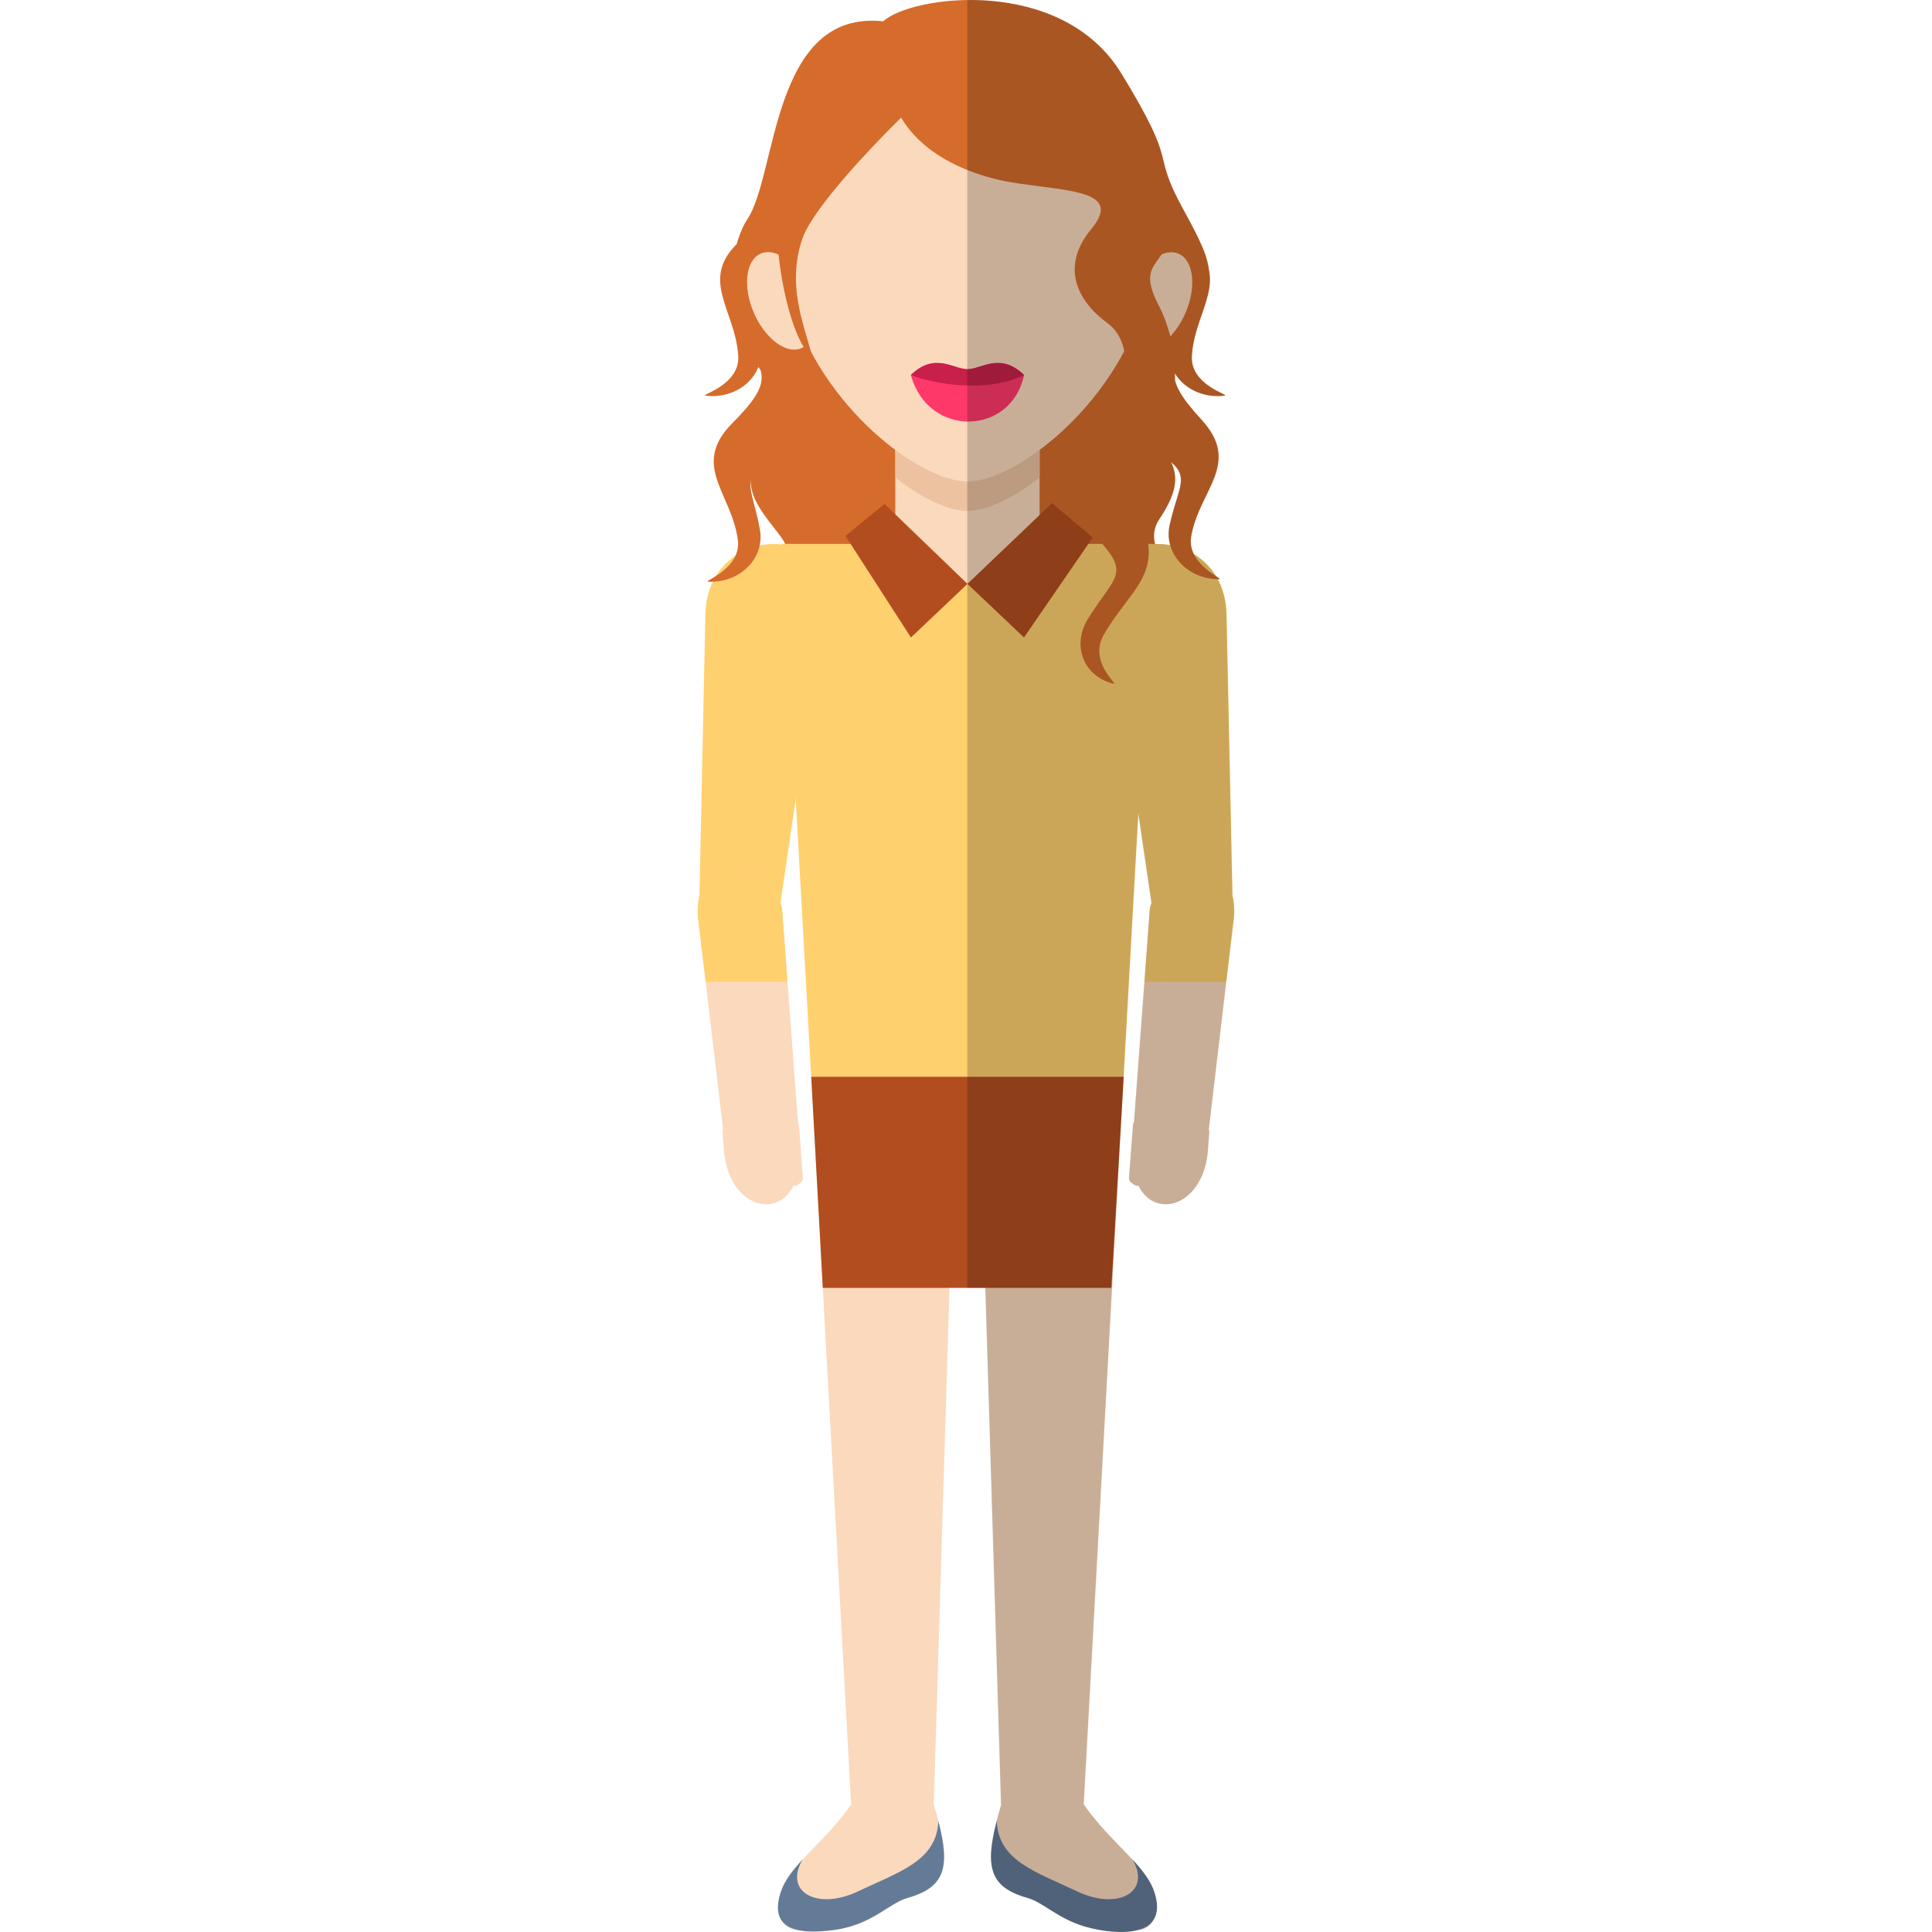 <?xml version="1.0" encoding="iso-8859-1"?>
<!-- Uploaded to: SVG Repo, www.svgrepo.com, Generator: SVG Repo Mixer Tools -->
<!DOCTYPE svg PUBLIC "-//W3C//DTD SVG 1.1//EN" "http://www.w3.org/Graphics/SVG/1.1/DTD/svg11.dtd">
<svg height="800px" width="800px" version="1.1" id="Capa_1" xmlns="http://www.w3.org/2000/svg" xmlns:xlink="http://www.w3.org/1999/xlink" 
	 viewBox="0 0 213.914 213.914" xml:space="preserve">
<g>
	<path style="fill-rule:evenodd;clip-rule:evenodd;fill:#D56C2B;" d="M97.798,2.359c3.1-2.879,19.709-5.094,26.354,5.758
		c6.644,10.851,3.101,8.194,6.865,15.059c3.764,6.865,3.764,7.752,0.221,12.623c-3.543,4.873-7.308,8.638-4.208,11.959
		c3.101,3.322,4.43,5.094,1.329,9.744c-3.101,4.65,7.529,9.966,3.321,15.724c-4.207,5.758-41.855,7.529-44.291,0.886
		c-2.435-6.643,1.551-11.294-0.885-14.616c-2.437-3.321-6.201-6.643,0-11.294c3.595-2.696-1.604-5.244-4.111-9.912
		c-2.848-5.299-1.05-11.959,0.346-14.005C86.059,19.412,85.396,1.031,97.798,2.359z"/>
	<path style="fill-rule:evenodd;clip-rule:evenodd;fill:#FBD9BD;" d="M94.235,199.799c-2.929,4.24-6.83,6.68-7.805,9.738
		c-0.551,1.729-0.142,3.916,1.615,4.134c7.563,0.935,9.76-2.78,12.452-3.534c4.654-1.306,4.773-3.982,2.891-10.338
		C101.506,193.443,96.592,195.832,94.235,199.799z"/>
	<path style="fill-rule:evenodd;clip-rule:evenodd;fill:#FBD9BD;" d="M89.82,119.219h34.599l-4.415,80.58h-9.154l-1.862-61.287
		c-0.147-4.859-3.588-4.888-3.736,0l-1.862,61.287h-9.153L89.82,119.219z"/>
	<polygon style="fill-rule:evenodd;clip-rule:evenodd;fill:#FFD06E;" points="127.715,60.22 124.419,119.219 106.837,119.219 
		89.82,119.219 86.524,60.22 	"/>
	<path style="fill-rule:evenodd;clip-rule:evenodd;fill:#FFD06E;" d="M122.655,67.003l5.008,34.057
		c0.61,4.153,8.886,1.878,8.806-1.961l-0.653-31.073C135.604,58.027,121.275,57.616,122.655,67.003z"/>
	<path style="fill-rule:evenodd;clip-rule:evenodd;fill:#FBD9BD;" d="M126.232,123.968L126.232,123.968
		c-0.334-0.225-0.751,0.227-0.781,0.622l-0.436,5.84c-0.029,0.395,0.35,0.591,0.684,0.816l0,0c0.334,0.225,0.751-0.227,0.78-0.622
		l0.438-5.84C126.946,124.389,126.635,124.021,126.232,123.968z"/>
	<path style="fill-rule:evenodd;clip-rule:evenodd;fill:#FBD9BD;" d="M125.436,126.465l0.19-2.511l8.297,1.193l-0.191,2.512
		C132.929,135.221,124.495,135.645,125.436,126.465z"/>
	<path style="fill-rule:evenodd;clip-rule:evenodd;fill:#FBD9BD;" d="M125.536,124.693l1.793-24.122
		c1.549-6.392,10.431-6.249,9.221,1.675l-2.791,23.605L125.536,124.693z"/>
	<path style="fill-rule:evenodd;clip-rule:evenodd;fill:#FFD06E;" d="M91.26,67.003l-5.008,34.057
		c-0.611,4.153-8.887,1.878-8.806-1.961L78.1,68.025C78.31,58.027,92.64,57.616,91.26,67.003z"/>
	<path style="fill-rule:evenodd;clip-rule:evenodd;fill:#FBD9BD;" d="M87.682,123.968L87.682,123.968
		c0.334-0.225,0.751,0.227,0.78,0.622l0.438,5.84c0.029,0.395-0.35,0.591-0.684,0.816h-0.001c-0.334,0.225-0.751-0.227-0.781-0.622
		l-0.437-5.84C86.968,124.389,87.279,124.021,87.682,123.968z"/>
	<path style="fill-rule:evenodd;clip-rule:evenodd;fill:#FBD9BD;" d="M88.479,126.465l-0.191-2.511l-8.297,1.193l0.19,2.512
		C80.985,135.221,89.421,135.645,88.479,126.465z"/>
	<path style="fill-rule:evenodd;clip-rule:evenodd;fill:#FBD9BD;" d="M88.38,124.693l-1.793-24.122
		c-1.549-6.392-10.432-6.249-9.222,1.675l2.792,23.605L88.38,124.693z"/>
	<polygon style="fill-rule:evenodd;clip-rule:evenodd;fill:#B24D1F;" points="89.82,119.219 91.101,142.599 123.048,142.599 
		124.419,119.219 	"/>
	<path style="fill-rule:evenodd;clip-rule:evenodd;fill:#FBD9BD;" d="M120.024,199.799c2.929,4.24,6.83,6.68,7.804,9.738
		c0.551,1.729,0.143,3.916-1.615,4.134c-7.562,0.935-9.76-2.78-12.451-3.534c-4.655-1.306-4.774-3.982-2.892-10.338
		C112.754,193.443,117.667,195.832,120.024,199.799z"/>
	<path style="fill-rule:evenodd;clip-rule:evenodd;fill:#647B98;" d="M88.885,205.866c-1.138,1.233-2.05,2.398-2.455,3.671
		c-1.424,4.47,2.557,4.588,5.81,4.168c4.337-0.56,6.145-2.977,8.258-3.568c4.182-1.173,4.703-3.453,3.399-8.512
		c-0.179,4.413-4.307,5.613-8.891,7.787C90.424,211.586,86.728,209.434,88.885,205.866z"/>
	<path style="fill-rule:evenodd;clip-rule:evenodd;fill:#647B98;" d="M125.375,205.866c1.138,1.233,2.051,2.398,2.455,3.671
		c1.631,5.116-4.179,4.73-7.463,3.841c-3.186-0.863-4.781-2.73-6.604-3.241c-4.182-1.173-4.703-3.453-3.4-8.512
		c0.179,4.413,4.307,5.613,8.891,7.787C123.838,211.586,127.532,209.434,125.375,205.866z"/>
	<path style="fill-rule:evenodd;clip-rule:evenodd;fill:#D56C2B;" d="M115.841,8.695c4.069,3.638,6.275,7.219,5.415,11.73
		c-0.86,4.511,0.104,7.8,5.238,9.985c5.135,2.186,3.467,2.933,2.955,8.084c-0.317,3.205,2.642,5.74,6.148,5.316
		c0.663-0.08-3.811-1.133-3.627-4.381c0.295-5.229,4.621-8.637-0.431-12.955c-5.053-4.317-5.525-5.742-4.575-8.947
		c0.949-3.205-1.569-7.894-6.696-12.232C114.062,0.043,111.771,5.057,115.841,8.695z"/>
	<path style="fill-rule:evenodd;clip-rule:evenodd;fill:#D56C2B;" d="M95.428,28.15c-3.776,3.941-5.722,7.404-4.516,11.836
		c1.205,4.431,0.499,7.783-4.452,10.359c-4.951,2.576-3.23,3.191-2.323,8.287c0.565,3.172-2.19,5.927-5.719,5.775
		c-0.668-0.029,3.711-1.424,3.277-4.648c-0.698-5.19-5.274-8.255-0.569-12.949c4.704-4.695,3.169-5.448,1.975-8.569
		c-1.193-3.123,2.773-8.759,7.629-13.418C120.388-3.636,99.205,24.209,95.428,28.15z"/>
	<path style="fill-rule:evenodd;clip-rule:evenodd;fill:#D56C2B;" d="M97.868,8.695c-4.069,3.638-6.275,7.219-5.415,11.73
		c0.86,4.511-0.104,7.8-5.238,9.985c-5.135,2.186-3.466,2.933-2.955,8.084c0.318,3.205-2.642,5.74-6.147,5.316
		c-0.663-0.08,3.81-1.133,3.627-4.381c-0.296-5.229-4.622-8.637,0.431-12.955c5.052-4.317,5.525-5.742,4.575-8.947
		c-0.95-3.205,1.568-7.894,6.696-12.232C99.646,0.043,101.937,5.057,97.868,8.695z"/>
	<path style="fill-rule:evenodd;clip-rule:evenodd;fill:#D56C2B;" d="M119.502,27.196c3.608,4.095,5.407,7.637,4.018,12.014
		c-1.391,4.377-0.824,7.757,4.016,10.537c4.839,2.78,3.094,3.323,1.975,8.376c-0.696,3.146,1.941,6.014,5.473,6.01
		c0.668-0.002-3.648-1.577-3.081-4.78c0.914-5.157,5.614-8.026,1.11-12.914c-4.504-4.888-2.939-5.576-1.615-8.646
		c1.323-3.069-2.406-8.865-7.062-13.723C95.89-5.604,115.893,23.101,119.502,27.196z"/>
	<path style="fill-rule:evenodd;clip-rule:evenodd;fill:#FBD9BD;" d="M115.107,39.773v20.564c-4.394,5.775-11.583,5.576-15.977,0
		V39.773C99.131,29.206,115.107,29.207,115.107,39.773z"/>
	<path style="fill-rule:evenodd;clip-rule:evenodd;fill:#ECC2A0;" d="M115.107,39.773v13.104c-3.022,2.366-5.937,3.691-7.988,3.691
		c-2.052,0-4.966-1.324-7.988-3.69V39.773C99.131,29.206,115.107,29.206,115.107,39.773z"/>
	<path style="fill-rule:evenodd;clip-rule:evenodd;fill:#FBD9BD;" d="M107.119,53.313c-5.201,0-16.189-8.179-19.586-19.89
		c-3.43-11.827,3.029-28.789,19.586-28.789c16.558,0,23.017,16.962,19.586,28.789C123.308,45.136,112.321,53.313,107.119,53.313z"/>
	<path style="fill-rule:evenodd;clip-rule:evenodd;fill:#FF386A;" d="M100.853,41.521c2.651-2.565,4.719-0.641,6.266-0.641
		c1.548,0,3.615-1.925,6.266,0.641C111.961,48.289,102.743,48.498,100.853,41.521z"/>
	<path style="fill-rule:evenodd;clip-rule:evenodd;fill:#C8204A;" d="M100.854,41.521c2.65-2.565,4.717-0.641,6.265-0.641
		c1.548,0,3.615-1.925,6.266,0.641C109.332,43.519,103.582,42.586,100.854,41.521z"/>
	
		<ellipse transform="matrix(-0.395 -0.919 0.919 -0.395 90.025 125.988)" style="fill-rule:evenodd;clip-rule:evenodd;fill:#FBD9BD;" cx="86.515" cy="33.338" rx="5.701" ry="3.297"/>
	
		<ellipse transform="matrix(0.395 -0.919 0.919 0.395 46.965 137.962)" style="fill-rule:evenodd;clip-rule:evenodd;fill:#FBD9BD;" cx="128.183" cy="33.338" rx="5.701" ry="3.297"/>
	<path style="fill-rule:evenodd;clip-rule:evenodd;fill:#D56C2B;" d="M98.57,9.9c1.275,6.197,7.836,9.477,14.033,10.389
		c6.196,0.912,11.664,0.911,8.201,5.104c-3.463,4.191-1.458,8.02,1.823,10.389c3.28,2.369,2.186,8.748-0.73,12.758
		c-2.916,4.01-3.644,7.472-0.183,11.299c3.464,3.828,1.641,3.973-1.275,8.711c-1.814,2.949-0.43,6.37,2.854,7.156
		c0.621,0.148-2.805-2.372-1.088-5.408c2.765-4.885,6.618-6.631,4.249-12.463c-2.369-5.833-0.911-6.015,1.458-8.748
		c2.369-2.734,3.28-9.66,0.365-15.31c-2.917-5.649,2.004-3.826,1.457-10.752C129.188,16.098,112.239-9.418,98.57,9.9z"/>
	<path style="fill-rule:evenodd;clip-rule:evenodd;fill:#D56C2B;" d="M109.492,4.668c-4.267,2.47-19.013,16.806-20.674,21.813
		c-1.662,5.008,0.063,9.108,1.066,12.788C86.291,38.37,77.372-1.847,109.492,4.668z"/>
	<g>
		<polygon style="fill-rule:evenodd;clip-rule:evenodd;fill:#B24D1F;" points="97.938,55.801 93.61,59.332 100.861,70.585 
			107.119,64.647 		"/>
		<polygon style="fill-rule:evenodd;clip-rule:evenodd;fill:#B24D1F;" points="116.481,55.71 120.991,59.514 113.377,70.585 
			107.119,64.647 		"/>
	</g>
	<path style="fill-rule:evenodd;clip-rule:evenodd;fill:#FFD06E;" d="M126.724,108.698l0.604-8.127
		c1.549-6.392,10.431-6.249,9.221,1.675l-0.763,6.452H126.724z"/>
	<path style="fill-rule:evenodd;clip-rule:evenodd;fill:#FFD06E;" d="M87.19,108.698l-0.603-8.127
		c-1.549-6.392-10.432-6.249-9.222,1.675l0.764,6.452H87.19z"/>
	<g style="opacity:0.2;">
		<path style="fill-rule:evenodd;clip-rule:evenodd;" d="M129.248,19.395c0.3,0.896,0.784,2.027,1.746,3.781
			c1.729,3.153,2.664,5.045,2.826,6.641c0.713,2.942-1.655,5.791-1.871,9.613c-0.184,3.248,4.29,4.301,3.627,4.381
			c-2.352,0.284-4.458-0.762-5.493-2.449c0.002,0.242-0.001,0.484-0.008,0.723c0.239,1.048,1.064,2.347,2.915,4.354
			c4.504,4.888-0.195,7.757-1.11,12.915c-0.132,0.75,0.003,1.411,0.279,1.983c0.971,0.587,1.834,1.41,2.476,2.468
			c0.334,0.219,0.502,0.327,0.327,0.328l-0.141-0.002c0.581,1.076,0.94,2.374,0.972,3.895l0.654,31.073
			c0.001,0.03-0.001,0.061-0.001,0.091l0,0l0.01,0.04l0.01,0.04c0.016,0.065,0.03,0.131,0.044,0.198l0.001,0.006l0.008,0.042
			l0.009,0.041c0.01,0.055,0.02,0.11,0.028,0.166l0.014,0.09l0.007,0.044l0.019,0.148l0.016,0.157l0.01,0.117
			c0.005,0.068,0.01,0.137,0.013,0.207l0.004,0.088c0.002,0.081,0.004,0.164,0.004,0.248v0.052c0,0.093-0.003,0.188-0.007,0.283
			l-0.002,0.052c-0.004,0.102-0.011,0.206-0.019,0.311l-0.001,0.007l-0.001,0.015c-0.008,0.109-0.02,0.221-0.033,0.333l-0.001,0.015
			c-0.015,0.117-0.03,0.236-0.049,0.357l-2.706,22.891l0.08,0.011l-0.19,2.512c-0.38,3.577-2.468,5.556-4.464,5.677v-73.03
			c0.099,0.014,0.197,0.029,0.295,0.047c-0.194-0.7-0.226-1.456-0.055-2.229c0.898-4.057,2.2-5.206,0.172-6.941
			c0.657,1.379,0.628,2.799-0.412,4.797V19.395z M126.025,90.072l-1.628,29.146l0,0l-4.413,80.551l0.019,0.029
			c1.712,2.478,3.756,4.343,5.354,6.074l-0.004-0.007c1.138,1.233,2.051,2.398,2.455,3.671c0.438,1.372,0.339,2.349-0.102,3.025
			c-0.292,0.592-0.788,1.018-1.515,1.108l-0.225,0.026c-1.609,0.436-3.816,0.149-5.46-0.277l-0.006-0.001l-0.006-0.002l-0.149-0.039
			l-0.003-0.001l-0.136-0.037l-0.048-0.014l-0.108-0.032l-0.144-0.044c-2.899-0.908-4.43-2.627-6.167-3.113
			c-4.655-1.306-4.774-3.982-2.892-10.338h-0.02l-1.738-57.2h-1.992v-23.38v-0.122V0.003c5.978-0.076,13.18,1.822,17.032,8.114
			c4.945,8.079,4.246,8.671,5.118,11.277v36.584c-0.245,0.474-0.548,0.979-0.911,1.523c-0.594,0.892-0.683,1.807-0.47,2.744
			c0.455-0.023,0.918-0.004,1.381,0.06v73.03c-1.262,0.076-2.486-0.59-3.218-2.066c-0.114,0.051-0.238,0.054-0.353-0.023l0,0
			c-0.334-0.226-0.714-0.421-0.684-0.816l0.437-5.84c0.009-0.118,0.052-0.241,0.117-0.35l1.155-15.542l0.604-8.127
			c0.024-0.097,0.049-0.192,0.076-0.287l0.003-0.008v-0.001l0.003-0.01c0.024-0.084,0.051-0.168,0.077-0.25l0.003-0.009l0.003-0.009
			l0.007-0.019l0.002-0.009L126.025,90.072L126.025,90.072z M124.397,119.219h-17.3H124.397z"/>
	</g>
</g>
</svg>